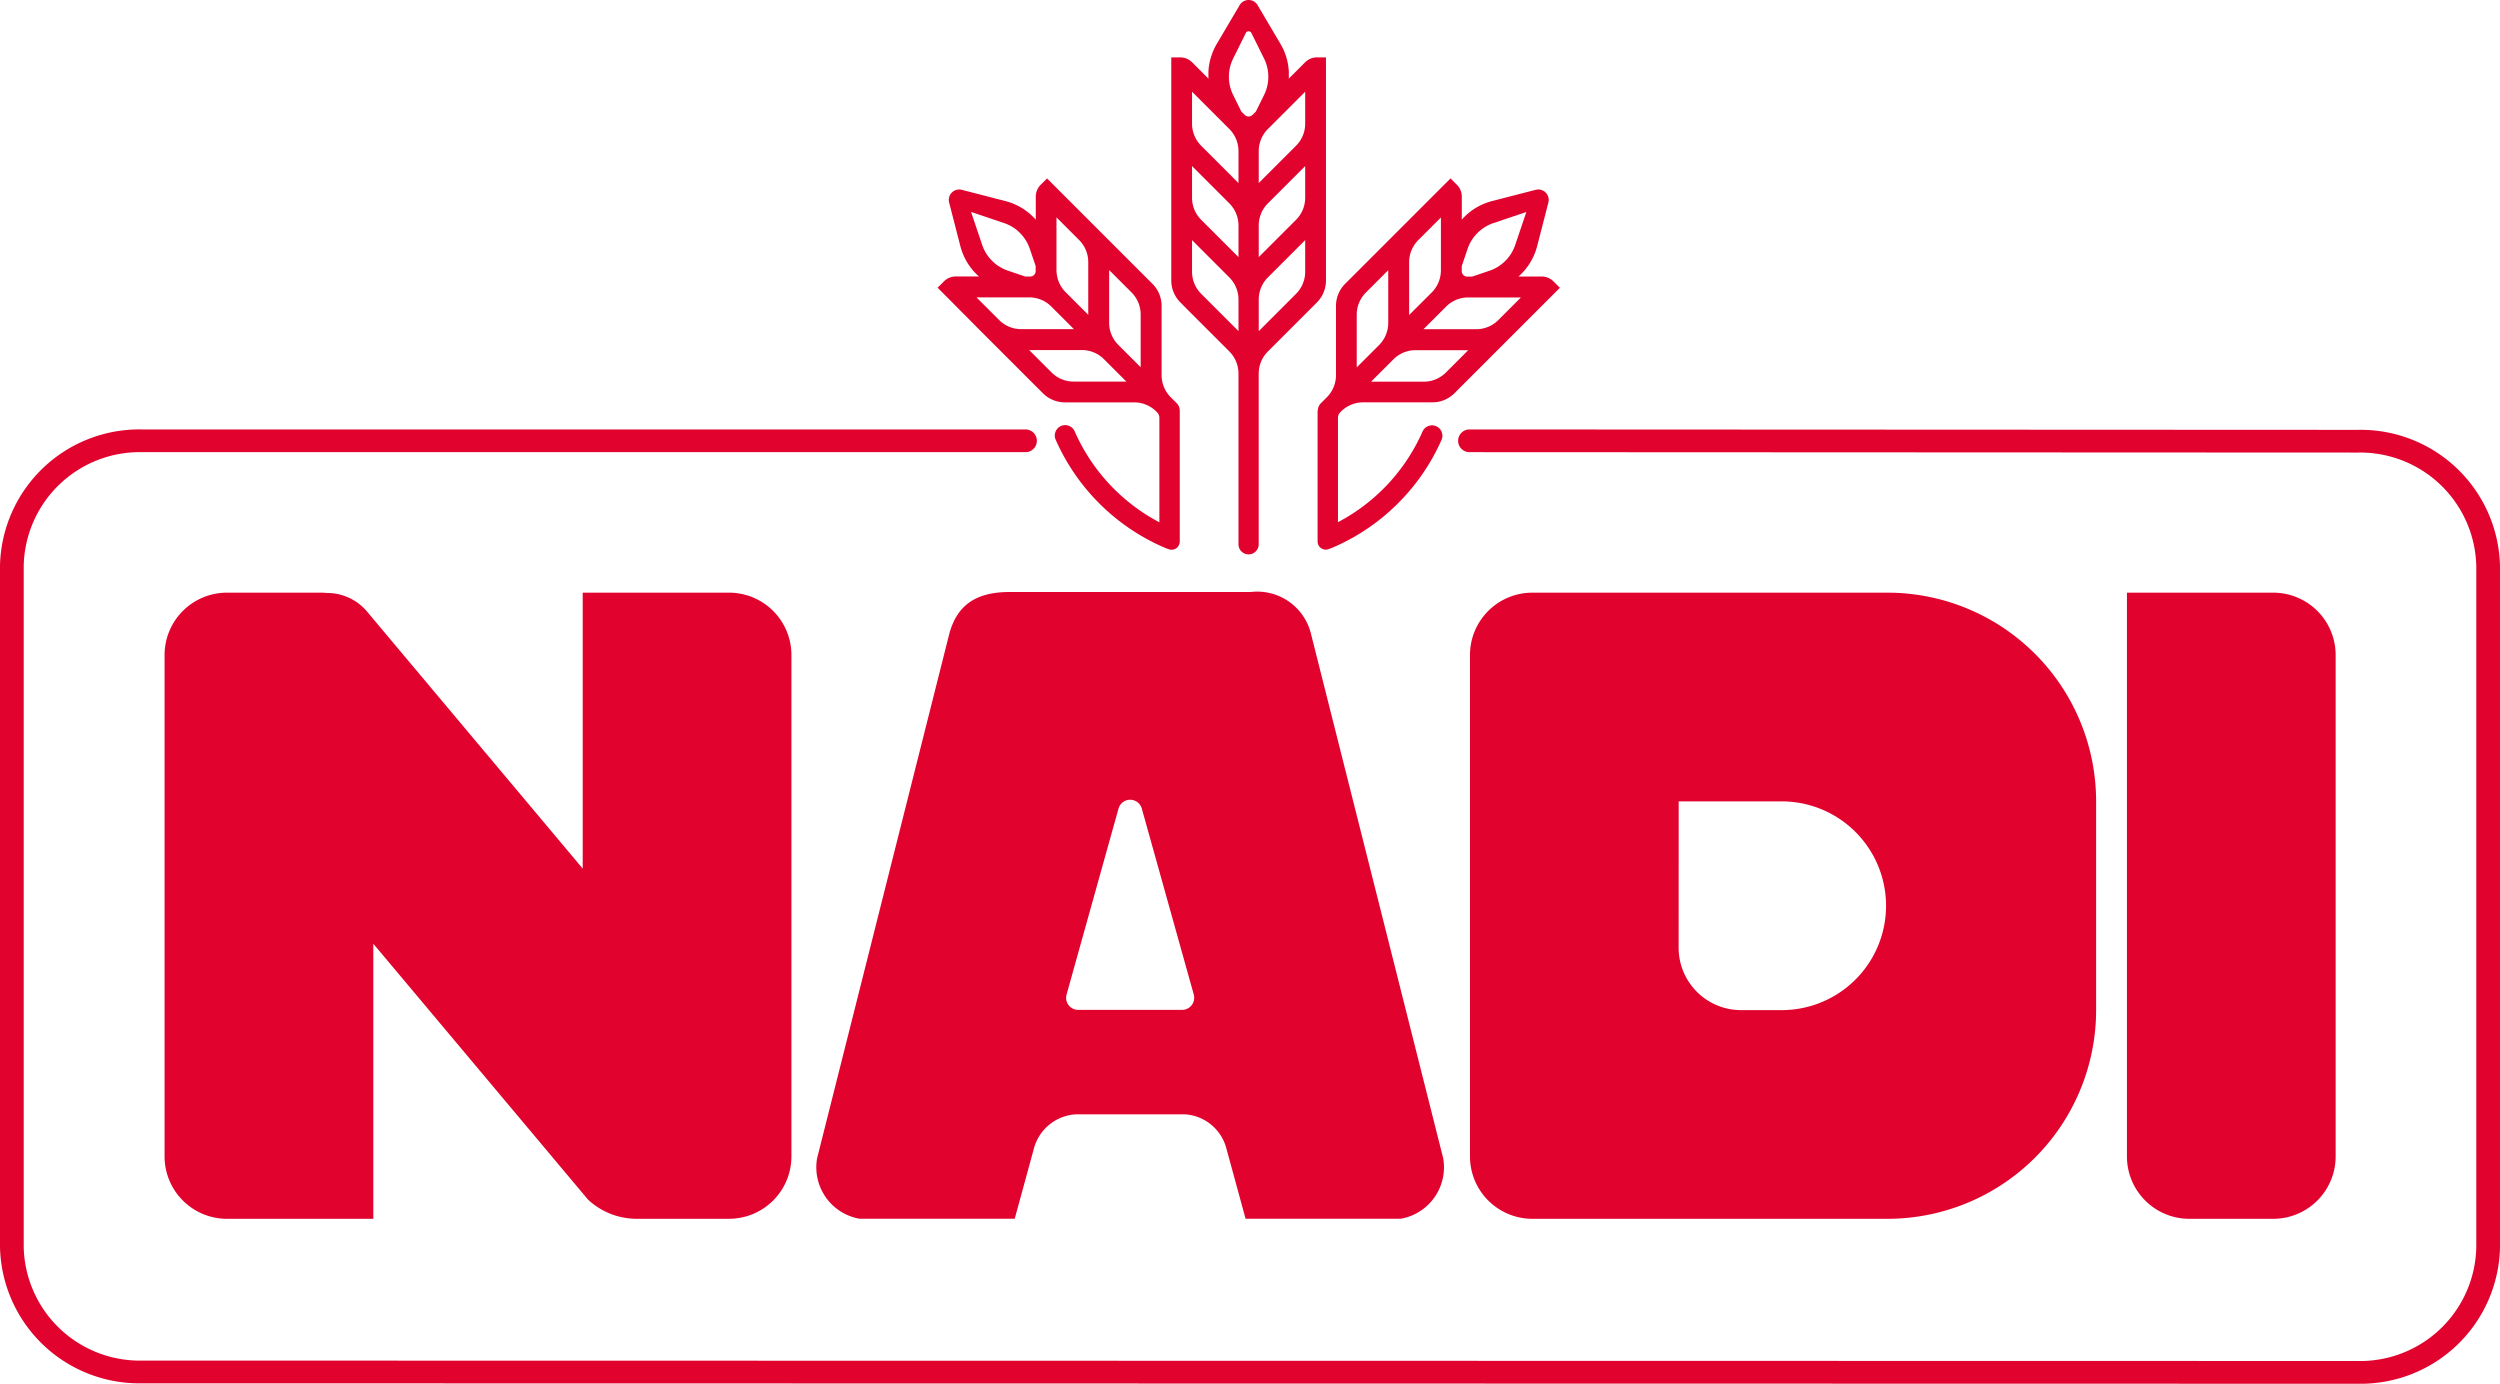 <svg xmlns="http://www.w3.org/2000/svg" width="140.746" height="77.902" viewBox="0 0 140.746 77.902">
  <g id="Group_2" data-name="Group 2" transform="translate(-1285.883 -151.459)">
    <g id="Group_1" data-name="Group 1">
      <path id="Path_1" data-name="Path 1" d="M1356.289,184.788h-13.563c-1.8,0-2.955.658-3.407,2.385l-7.434,29.492a2.941,2.941,0,0,0,2.386,3.407h8.739l1.074-3.931a2.6,2.6,0,0,1,2.3-1.942c.063-.005.127-.006.192-.006h5.882c.063,0,.126,0,.188.005a2.579,2.579,0,0,1,2.282,1.923l1.08,3.951h8.738a2.941,2.941,0,0,0,2.386-3.407l-7.435-29.492a3.118,3.118,0,0,0-3.407-2.385m-3.855,23.526h-5.851a.68.68,0,0,1-.655-.863l2.924-10.469a.681.681,0,0,1,1.312,0l2.925,10.467a.682.682,0,0,1-.655.864" fill="#e1022e"/>
      <path id="Path_2" data-name="Path 2" d="M1413.863,220.076a3.513,3.513,0,0,0,3.513-3.513V188.338a3.513,3.513,0,0,0-3.513-3.513h-8.237v31.738a3.512,3.512,0,0,0,3.512,3.513Z" fill="#e1022e"/>
      <path id="Path_3" data-name="Path 3" d="M1318.689,184.825V200.36l-12.14-14.468a2.932,2.932,0,0,0-2.27-1.049,3.02,3.02,0,0,0-.318-.018h-5.3a3.513,3.513,0,0,0-3.513,3.513v28.225a3.513,3.513,0,0,0,3.513,3.513h8.238V204.589L1318.992,219a4.02,4.02,0,0,0,2.635,1.074h5.3a3.512,3.512,0,0,0,3.512-3.513V188.338a3.512,3.512,0,0,0-3.512-3.513Z" fill="#e1022e"/>
      <path id="Path_4" data-name="Path 4" d="M1372.153,220.076h19.987a11.751,11.751,0,0,0,11.751-11.75V196.575a11.751,11.751,0,0,0-11.751-11.75h-19.987a3.513,3.513,0,0,0-3.513,3.513v28.225a3.513,3.513,0,0,0,3.513,3.513m8.237-23.5h5.875a5.876,5.876,0,0,1,0,11.751H1383.9a3.513,3.513,0,0,1-3.513-3.513Z" fill="#e1022e"/>
      <path id="Path_5" data-name="Path 5" d="M1418.621,175.659l-49.983-.023a.64.64,0,1,0,0,1.279l49.983.023a6.538,6.538,0,0,1,6.673,6.393v38.357a6.538,6.538,0,0,1-6.673,6.393l-124.73-.023a6.537,6.537,0,0,1-6.673-6.392V183.308a6.537,6.537,0,0,1,6.673-6.393h49.7a.64.64,0,1,0,0-1.279h-49.7a7.845,7.845,0,0,0-8.008,7.672v38.358a7.845,7.845,0,0,0,8.008,7.671l124.73.024a7.846,7.846,0,0,0,8.008-7.673V183.331a7.845,7.845,0,0,0-8.008-7.672" fill="#e1022e"/>
      <path id="Path_6" data-name="Path 6" d="M1340.992,169.994l2.947,2.947.657.656a1.758,1.758,0,0,0,1.243.515h3.9a1.762,1.762,0,0,1,1.243.515l.04.042a.441.441,0,0,1,.132.316v2.386l0,0v3.492a10.585,10.585,0,0,1-4.759-5.1.585.585,0,1,0-1.072.467,11.789,11.789,0,0,0,6,6.007,3.872,3.872,0,0,0,.394.155.463.463,0,0,0,.584-.464v-3.555h0v-3.8a.585.585,0,0,0-.171-.414l-.335-.334a1.758,1.758,0,0,1-.515-1.243v-3.9a1.764,1.764,0,0,0-.515-1.244l-.657-.656-2.249-2.249-2.491-2.491-.538-.538-.359.36a.938.938,0,0,0-.275.664v1.3l-.042-.049c-.034-.037-.07-.072-.106-.107l-.136-.132a3.444,3.444,0,0,0-1.424-.76l-2.458-.634a.586.586,0,0,0-.713.714l.633,2.458a3.451,3.451,0,0,0,.76,1.424l.132.137c.035.035.07.071.107.1l.052.044h-1.309a.935.935,0,0,0-.664.275l-.36.359.538.538Zm7.334-3.332,1.26,1.259a1.762,1.762,0,0,1,.515,1.244v2.969l-1.26-1.26a1.758,1.758,0,0,1-.515-1.244Zm-.292,5.019,1.26,1.26h-2.969a1.76,1.76,0,0,1-1.243-.515l-1.26-1.26h2.969a1.758,1.758,0,0,1,1.243.515m-2.673-7.984,1.274,1.274a1.758,1.758,0,0,1,.515,1.242v2.969l-1.274-1.274a1.74,1.74,0,0,1-.435-.722l-.033-.126a1.74,1.74,0,0,1-.047-.4Zm-4.809-.307,1.874.632a2.287,2.287,0,0,1,.815.489l.062.061c.021.021.041.041.061.063a2.305,2.305,0,0,1,.49.815l.335.988v.267a.31.31,0,0,1-.323.324h-.26l-.994-.337a2.3,2.3,0,0,1-.815-.49c-.022-.02-.042-.04-.062-.061l-.062-.062a2.3,2.3,0,0,1-.489-.816Zm3.274,4.811a1.757,1.757,0,0,1,1.243.515l1.274,1.274h-2.969a1.759,1.759,0,0,1-1.243-.516l-1.274-1.273Z" fill="#e1022e"/>
      <path id="Path_7" data-name="Path 7" d="M1360.061,174.569v3.853l0,0v3.5a.463.463,0,0,0,.584.464,3.872,3.872,0,0,0,.394-.155,11.787,11.787,0,0,0,6-6.007.584.584,0,1,0-1.071-.467,10.578,10.578,0,0,1-4.759,5.1v-5.874a.449.449,0,0,1,.132-.317l.04-.04a1.758,1.758,0,0,1,1.244-.515h3.9a1.762,1.762,0,0,0,1.243-.515l.657-.658,2.947-2.946,1.793-1.793.538-.538-.36-.359a.935.935,0,0,0-.663-.275h-1.309l.051-.044c.037-.034.072-.07.107-.106l.132-.136a3.463,3.463,0,0,0,.761-1.424l.633-2.458a.587.587,0,0,0-.714-.714l-2.458.634a3.444,3.444,0,0,0-1.424.76l-.136.132c-.035.035-.072.07-.1.107-.015.016-.028.033-.043.049v-1.3a.938.938,0,0,0-.275-.664l-.359-.36-.538.538-2.49,2.491-2.249,2.249-.657.656a1.76,1.76,0,0,0-.515,1.244v3.9a1.758,1.758,0,0,1-.515,1.244l-.334.335a.582.582,0,0,0-.172.413m8.1-8.13.335-.989a2.305,2.305,0,0,1,.49-.815c.02-.022.041-.042.061-.062s.041-.042.063-.062a2.32,2.32,0,0,1,.815-.49l1.874-.631-.632,1.873a2.318,2.318,0,0,1-.49.816l-.061.062-.062.061a2.3,2.3,0,0,1-.816.49l-.994.337h-.259a.311.311,0,0,1-.324-.324Zm-.88,2.277a1.757,1.757,0,0,1,1.243-.515h2.969l-1.273,1.274a1.757,1.757,0,0,1-1.244.514h-2.969Zm-2.081-2.5a1.762,1.762,0,0,1,.515-1.243l1.274-1.274v2.969a1.8,1.8,0,0,1-.046.4l-.033.127a1.773,1.773,0,0,1-.435.722l-1.275,1.273Zm.359,4.953h2.969l-1.259,1.259a1.758,1.758,0,0,1-1.243.515h-2.969l1.259-1.259a1.757,1.757,0,0,1,1.243-.515m-3.309-2a1.757,1.757,0,0,1,.515-1.243l1.259-1.26v2.969a1.758,1.758,0,0,1-.515,1.244l-1.259,1.259Z" fill="#e1022e"/>
      <path id="Path_8" data-name="Path 8" d="M1352.684,168.837l2.408,2.407a1.762,1.762,0,0,1,.515,1.243V182.1a.57.57,0,0,0,.57.57h0a.57.57,0,0,0,.569-.57v-9.609a1.762,1.762,0,0,1,.515-1.243l2.408-2.407.349-.35a1.756,1.756,0,0,0,.515-1.243V154.69h-.509a.935.935,0,0,0-.663.275l-.925.924c0-.024.005-.048.006-.072,0-.05,0-.1,0-.15l0-.189a3.429,3.429,0,0,0-.469-1.545l-1.29-2.186a.586.586,0,0,0-1.009,0l-1.29,2.186a3.453,3.453,0,0,0-.469,1.544c0,.053,0,.138,0,.191s0,.1,0,.149c0,.025,0,.048.005.072l-.924-.924a.94.94,0,0,0-.664-.275h-.508v12.554a1.755,1.755,0,0,0,.515,1.243Zm6.679-2.078a1.762,1.762,0,0,1-.515,1.243l-2.1,2.1v-1.782a1.762,1.762,0,0,1,.515-1.243l2.1-2.1Zm0-4.168a1.76,1.76,0,0,1-.515,1.243l-2.1,2.1v-1.782a1.756,1.756,0,0,1,.515-1.243l2.1-2.1Zm0-5.969v1.8a1.762,1.762,0,0,1-.515,1.243l-2.1,2.1v-1.8a1.76,1.76,0,0,1,.515-1.243Zm-4.294-.928a2.3,2.3,0,0,1,.231-.923l.72-1.454a.176.176,0,0,1,.315,0l.721,1.454a2.3,2.3,0,0,1,.23.923c0,.029,0,.058,0,.087s0,.058,0,.088a2.294,2.294,0,0,1-.23.922l-.469.949-.18.18a.352.352,0,0,1-.23.1.347.347,0,0,1-.228-.1l-.181-.18-.468-.949a2.3,2.3,0,0,1-.231-.922c0-.03,0-.059,0-.088s0-.058,0-.087m-2.076.928,2.1,2.1a1.76,1.76,0,0,1,.515,1.243v1.8l-2.1-2.1a1.757,1.757,0,0,1-.515-1.243Zm0,4.187,2.1,2.1a1.756,1.756,0,0,1,.515,1.243v1.782l-2.1-2.1a1.755,1.755,0,0,1-.515-1.243Zm0,4.168,2.1,2.1a1.762,1.762,0,0,1,.515,1.243V170.1l-2.1-2.1a1.757,1.757,0,0,1-.515-1.243Z" fill="#e1022e"/>
    </g>
  </g>
</svg>
